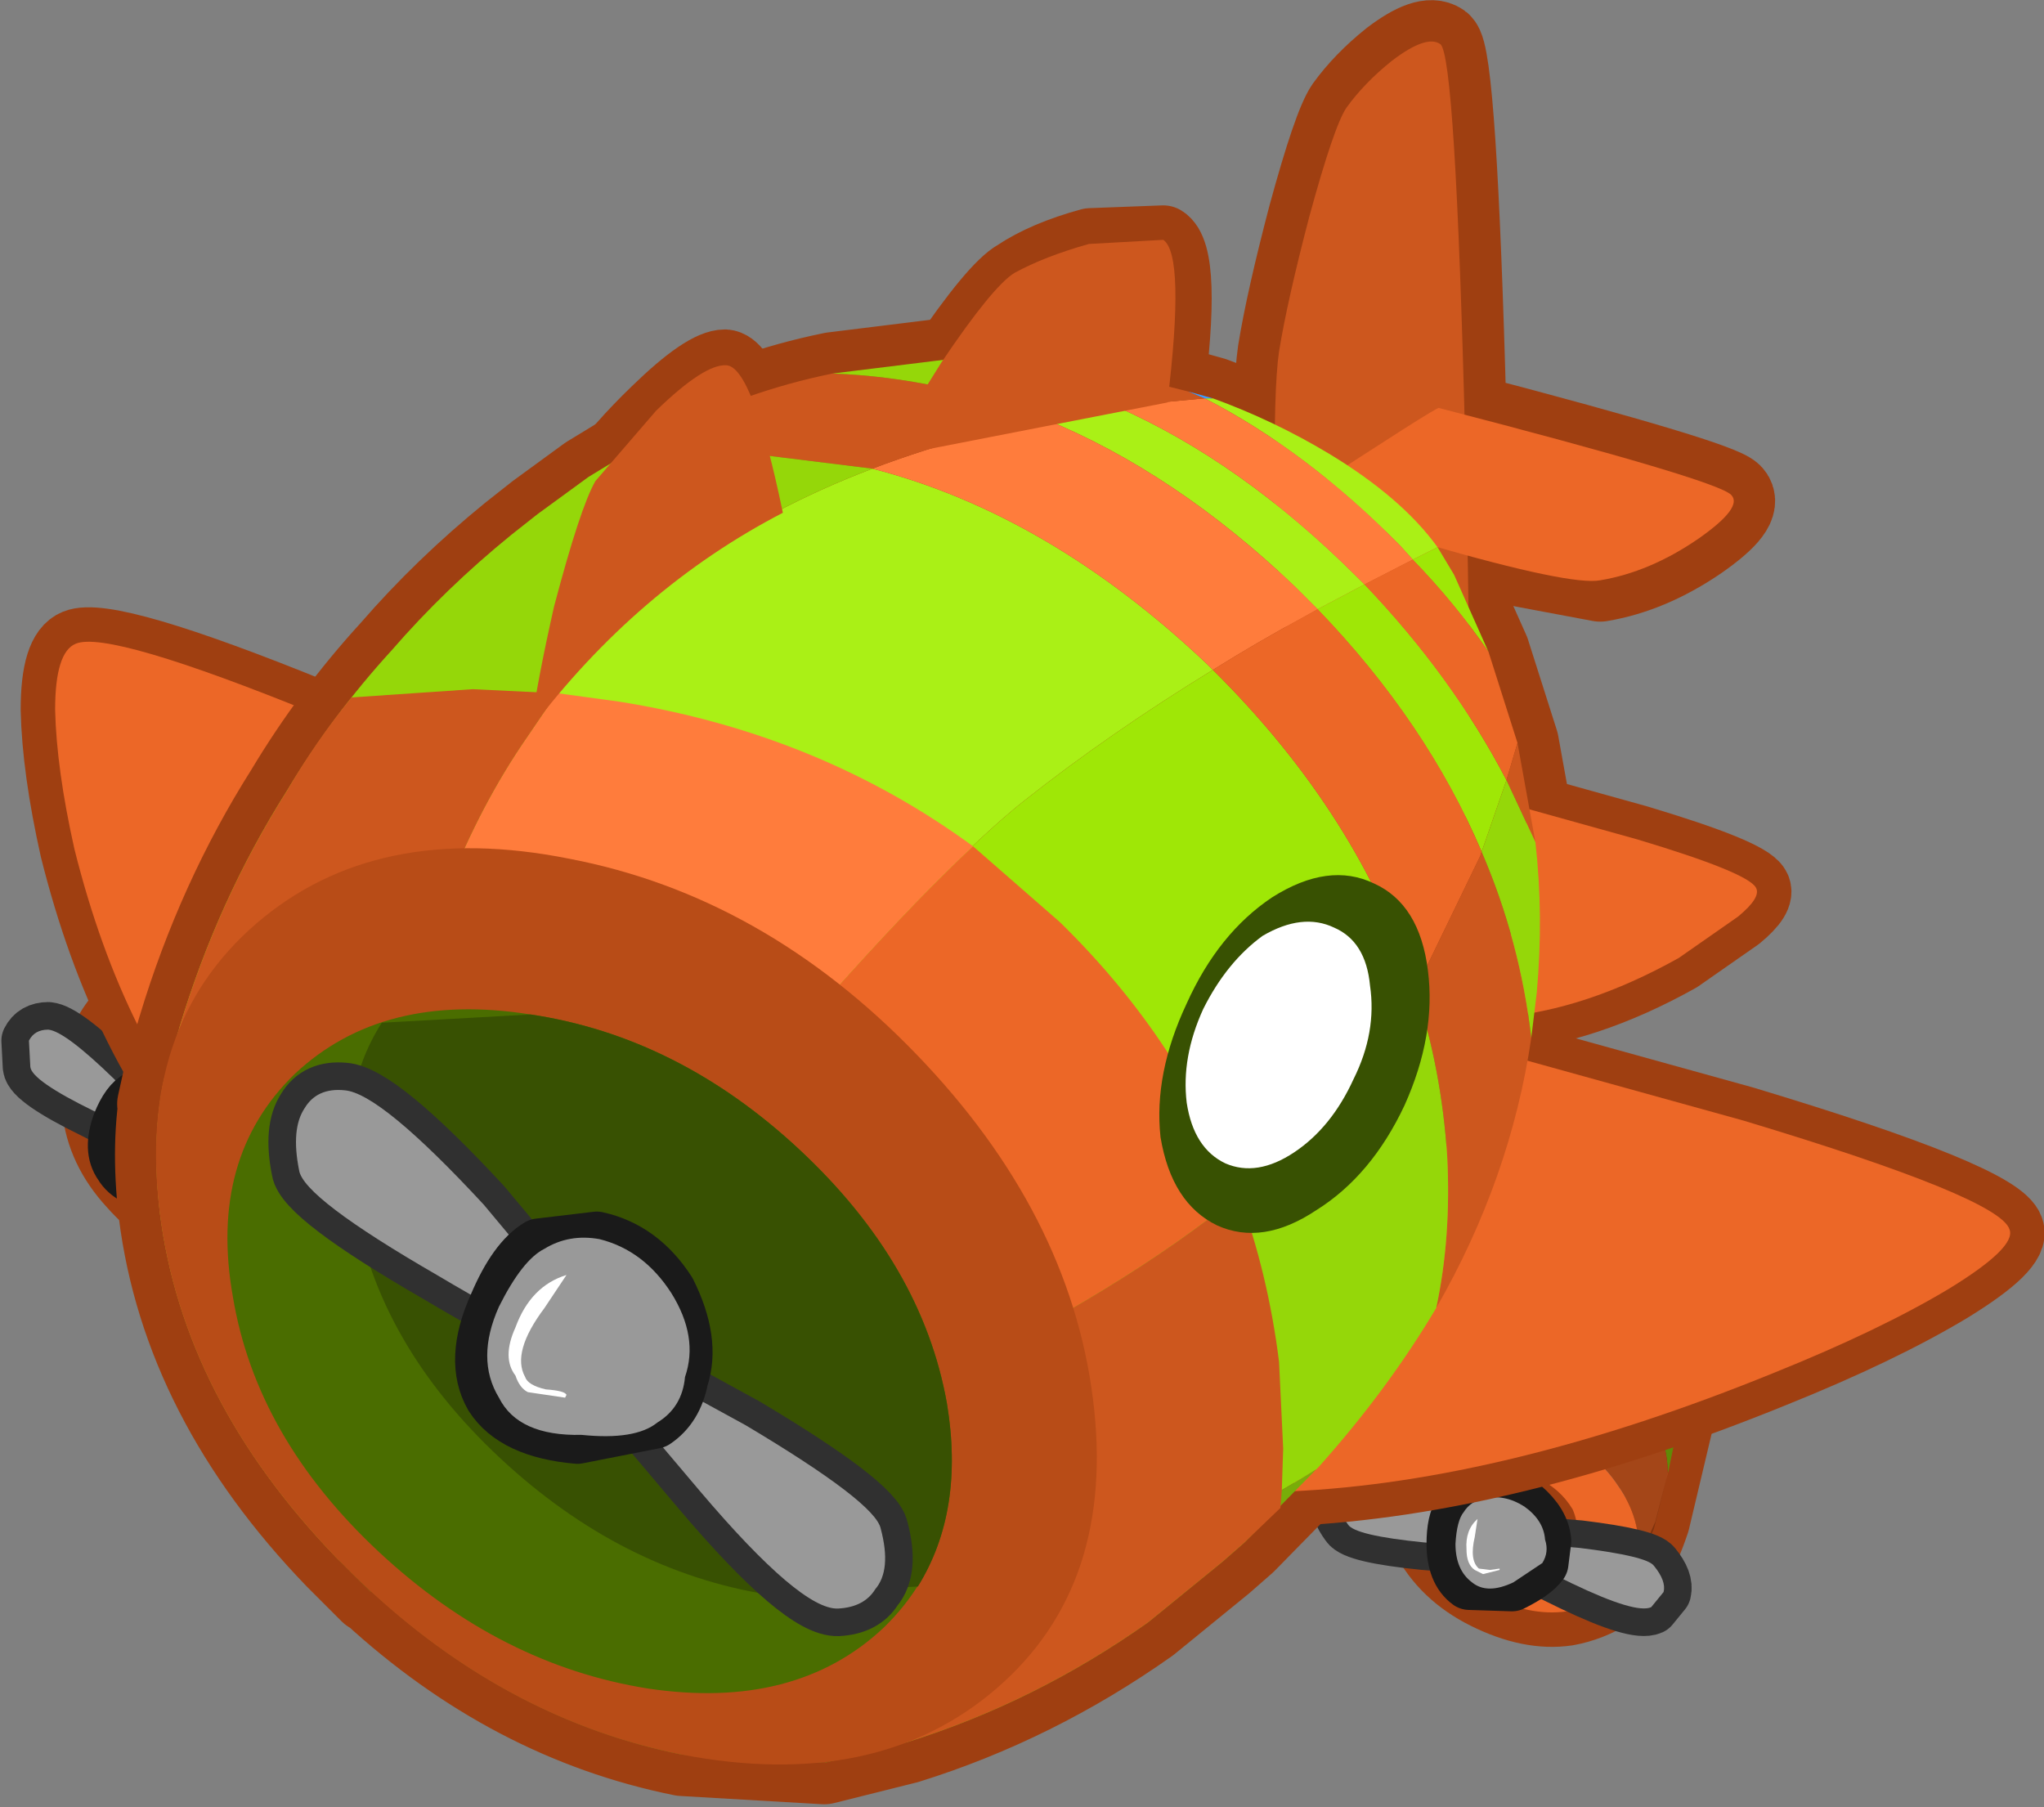 <?xml version="1.0" encoding="UTF-8" standalone="no"?>
<svg xmlns:xlink="http://www.w3.org/1999/xlink" height="65.55px" width="74.15px" xmlns="http://www.w3.org/2000/svg">
  <rect width="100%" height="100%" fill="#808080" stroke="none"/>
  <g transform="matrix(1.0, 0.0, 0.0, 1.0, 1.15, 1.7)">
    <path d="M33.0 11.5 Q34.9 8.7 35.7 8.25 36.75 7.55 38.4 7.1 L41.05 7.0 Q41.95 7.55 41.25 12.85 35.85 12.5 31.0 14.95 31.7 13.45 33.0 11.5 Z" fill="none" stroke="#9f3f11" stroke-linecap="round" stroke-linejoin="round" stroke-width="2.5"/>
    <path d="M18.95 20.3 Q19.85 16.65 20.45 15.7 21.3 14.5 22.65 13.2 24.4 11.5 25.15 11.5 26.1 11.55 27.25 16.95 21.9 19.65 18.1 24.7 18.3 22.95 18.95 20.3" fill="#cd571e" fill-rule="evenodd" stroke="none"/>
    <path d="M18.95 20.3 Q19.85 16.65 20.45 15.7 21.3 14.5 22.65 13.2 24.4 11.5 25.15 11.5 26.1 11.55 27.25 16.95 21.9 19.65 18.1 24.7 18.3 22.95 18.95 20.3 Z" fill="none" stroke="#9f3f11" stroke-linecap="round" stroke-linejoin="round" stroke-width="2.5"/>
    <path d="M9.5 30.3 L11.05 30.05 Q12.45 30.15 13.35 31.05 14.85 32.45 14.6 34.4 L12.7 37.65 10.3 41.0 Q9.0 42.6 7.9 42.85 7.0 43.05 6.15 42.85 4.85 42.6 3.65 41.25 2.5 40.0 2.35 38.5 2.2 37.75 2.45 36.65 2.65 35.65 3.55 34.8 L6.3 32.6 9.5 30.3 Z" fill="none" stroke="#9f3f11" stroke-linecap="round" stroke-linejoin="round" stroke-width="2.5"/>
    <path d="M9.7 30.25 L11.05 30.05 Q12.45 30.15 13.35 31.05 14.85 32.45 14.6 34.4 L14.3 34.95 14.25 34.2 Q13.9 32.7 12.6 31.55 11.25 30.4 9.8 30.25 L9.7 30.25 M12.15 38.35 L11.4 39.55 Q11.85 38.4 11.55 37.15 11.15 35.6 9.8 34.5 8.55 33.3 7.1 33.25 L5.3 33.35 6.3 32.6 7.35 31.8 7.95 31.8 Q9.45 32.05 10.75 33.2 12.0 34.35 12.35 35.85 12.65 37.15 12.15 38.35 M13.6 36.05 L13.1 37.0 13.0 35.3 Q12.7 33.85 11.35 32.6 10.05 31.55 8.6 31.3 L8.05 31.25 Q8.5 30.9 8.9 30.65 L9.1 30.7 Q10.65 30.95 11.95 32.05 13.25 33.15 13.6 34.7 L13.6 36.05" fill="#78ad09" fill-rule="evenodd" stroke="none"/>
    <path d="M8.9 30.65 L9.5 30.3 9.7 30.25 9.8 30.25 Q11.25 30.4 12.6 31.55 L13.15 32.1 Q14.0 33.05 14.25 34.2 L14.3 34.95 13.6 36.05 13.6 34.7 Q13.4 33.75 12.8 33.0 L11.95 32.05 Q10.65 30.95 9.1 30.7 L8.9 30.65 M12.15 38.35 Q12.55 37.4 12.45 36.4 L12.35 35.85 12.05 34.95 Q11.65 33.95 10.75 33.2 9.45 32.05 7.95 31.8 L7.35 31.8 8.05 31.25 8.6 31.3 Q10.05 31.55 11.35 32.6 L12.45 33.95 13.0 35.3 13.15 36.7 13.1 37.0 12.7 37.65 12.15 38.35" fill="#cd571e" fill-rule="evenodd" stroke="none"/>
    <path d="M11.4 39.55 L10.3 41.0 9.25 42.05 Q9.9 40.75 9.55 39.3 9.2 37.8 7.95 36.6 6.65 35.5 5.2 35.3 3.8 35.15 2.7 35.95 L3.55 34.8 Q4.05 34.4 5.3 33.35 L7.1 33.25 Q8.55 33.3 9.8 34.5 11.15 35.6 11.55 37.15 11.85 38.4 11.4 39.55" fill="#cd571e" fill-rule="evenodd" stroke="none"/>
    <path d="M14.2 35.1 L13.55 36.2 12.95 37.15 12.5 37.8 12.0 38.55 11.3 39.75 10.15 41.2 9.2 42.25 8.9 42.45 Q9.4 41.7 9.45 40.55 L9.25 38.85 9.25 38.45 9.45 38.25 10.8 36.95 11.9 35.35 13.1 33.8 Q13.95 32.8 13.95 32.25 L13.95 32.1 Q14.65 33.2 14.45 34.65 L14.2 35.1" fill="#000000" fill-opacity="0.2" fill-rule="evenodd" stroke="none"/>
    <path d="M4.35 35.95 L5.7 34.75 8.85 32.15 10.6 31.0 11.3 30.3 12.3 30.55 12.2 30.6 11.55 31.25 9.65 33.45 8.6 34.7 7.55 35.7 6.65 36.45 5.1 36.0 4.35 35.95" fill="#ffffff" fill-opacity="0.4" fill-rule="evenodd" stroke="none"/>
    <path d="M5.65 38.5 L4.7 37.85 5.8 38.25 5.65 38.5 M4.35 39.85 L4.5 39.85 4.45 39.95 4.35 39.85" fill="#ffffff" fill-rule="evenodd" stroke="none"/>
    <path d="M5.2 35.3 Q6.65 35.5 7.95 36.6 9.2 37.8 9.55 39.3 9.9 40.75 9.25 42.05 L7.9 42.85 Q7.0 43.05 6.15 42.85 4.85 42.6 3.65 41.25 2.5 40.0 2.35 38.5 2.2 37.75 2.45 36.65 L2.7 35.95 Q3.8 35.15 5.2 35.3" fill="#ec6727" fill-rule="evenodd" stroke="none"/>
    <path d="M5.65 41.3 Q4.75 41.15 4.1 40.45 3.5 39.75 3.4 38.85 3.35 37.95 3.95 37.45 4.6 36.95 5.45 37.05 6.35 37.15 6.9 37.95 7.55 38.65 7.7 39.5 7.75 40.35 7.05 40.95 6.55 41.45 5.65 41.3" fill="#9f3f11" fill-rule="evenodd" stroke="none"/>
    <path d="M9.7 42.45 Q9.95 43.15 9.7 43.5 9.5 43.8 9.05 43.85 8.45 43.9 6.7 42.0 L5.05 40.15 5.2 39.8 7.4 40.9 Q9.6 42.1 9.7 42.45 M0.6 35.65 Q1.2 35.7 3.0 37.45 L4.65 39.35 4.4 39.7 2.25 38.6 Q0.0 37.5 -0.05 37.0 L-0.1 36.05 Q0.1 35.65 0.6 35.65" fill="none" stroke="#303030" stroke-linecap="round" stroke-linejoin="round" stroke-width="2.0"/>
    <path d="M9.7 42.45 Q9.95 43.15 9.7 43.5 9.5 43.8 9.05 43.85 8.45 43.9 6.7 42.0 L5.05 40.15 5.2 39.8 7.4 40.9 Q9.6 42.1 9.7 42.45 M0.6 35.65 Q1.2 35.7 3.0 37.45 L4.65 39.35 4.4 39.7 2.25 38.6 Q0.0 37.5 -0.05 37.0 L-0.1 36.05 Q0.1 35.65 0.6 35.65" fill="#999999" fill-rule="evenodd" stroke="none"/>
    <path d="M3.9 38.1 L4.8 37.95 Q5.6 38.1 6.05 38.75 6.5 39.55 6.3 40.15 6.25 40.65 5.9 40.85 L4.65 41.2 Q3.6 41.15 3.25 40.55 2.85 40.0 3.2 39.05 3.5 38.3 3.9 38.1" fill="#333333" fill-rule="evenodd" stroke="none"/>
    <path d="M3.9 38.1 Q3.5 38.3 3.2 39.05 2.85 40.0 3.25 40.55 3.6 41.15 4.65 41.2 L5.9 40.85 Q6.25 40.65 6.3 40.15 6.5 39.55 6.05 38.75 5.6 38.1 4.8 37.95 L3.9 38.1 Z" fill="none" stroke="#1a1a1a" stroke-linecap="butt" stroke-linejoin="round" stroke-width="2.0"/>
    <path d="M4.0 38.15 Q4.4 37.85 4.85 37.95 5.65 38.1 6.1 38.75 6.6 39.5 6.35 40.2 6.35 40.65 5.95 40.9 L4.7 41.15 Q3.7 41.25 3.3 40.6 2.9 40.0 3.25 39.1 3.65 38.35 4.0 38.15" fill="#999999" fill-rule="evenodd" stroke="none"/>
    <path d="M4.35 38.6 L4.0 39.15 Q3.55 39.85 3.75 40.25 L4.1 40.45 4.45 40.5 4.4 40.55 3.8 40.5 3.55 40.25 Q3.4 39.95 3.6 39.45 3.8 38.75 4.35 38.6" fill="#ffffff" fill-rule="evenodd" stroke="none"/>
    <path d="M1.6 21.65 Q0.85 21.95 0.85 24.05 0.9 26.2 1.55 29.1 3.35 36.3 7.25 40.5 L17.55 27.3 10.3 24.2 Q2.8 21.15 1.6 21.65" fill="#ec6727" fill-rule="evenodd" stroke="none"/>
    <path d="M1.6 21.65 Q2.8 21.15 10.3 24.2 L17.55 27.3 7.25 40.5 Q3.35 36.3 1.55 29.1 0.9 26.2 0.85 24.05 0.85 21.95 1.6 21.65 Z" fill="none" stroke="#9f3f11" stroke-linecap="round" stroke-linejoin="round" stroke-width="2.5"/>
    <path d="M1.6 21.65 Q2.8 21.15 10.3 24.2 L17.55 27.3 7.25 40.5 Q3.35 36.3 1.55 29.1 0.9 26.2 0.85 24.05 0.85 21.95 1.6 21.65" fill="#ec6727" fill-rule="evenodd" stroke="none"/>
    <path d="M54.2 43.85 Q54.6 43.4 55.55 43.05 L58.1 43.1 Q59.95 43.85 60.45 45.8 L59.85 49.5 58.9 53.5 Q58.25 55.45 57.35 56.1 56.55 56.6 55.7 56.75 54.35 56.95 52.75 56.15 51.25 55.4 50.55 54.05 L49.95 52.35 Q49.8 51.35 50.35 50.2 50.75 49.3 52.05 47.15 L54.2 43.85 Z" fill="none" stroke="#9f3f11" stroke-linecap="round" stroke-linejoin="round" stroke-width="2.5"/>
    <path d="M54.4 43.7 Q54.75 43.3 55.55 43.05 L58.1 43.1 Q59.95 43.85 60.45 45.8 L60.4 46.4 60.05 45.75 Q59.2 44.45 57.55 43.85 L54.5 43.65 54.4 43.7 M60.15 47.65 L60.0 48.75 59.3 47.2 Q58.45 45.95 56.8 45.3 L53.75 45.1 53.2 45.25 53.8 44.4 54.0 44.35 57.1 44.55 Q58.75 45.1 59.65 46.45 L60.15 47.65 M59.65 50.35 L59.35 51.75 Q59.35 50.5 58.6 49.45 57.7 48.15 56.05 47.6 L53.05 47.45 Q52.1 47.55 51.4 48.2 L52.05 47.15 52.75 46.0 53.3 45.8 56.4 46.05 Q58.05 46.65 58.9 47.95 59.65 49.05 59.65 50.35" fill="#78ad09" fill-rule="evenodd" stroke="none"/>
    <path d="M59.65 50.35 Q59.65 49.35 59.2 48.45 L58.9 47.95 58.3 47.25 Q57.55 46.45 56.4 46.05 L53.3 45.8 52.75 46.0 53.2 45.25 53.75 45.1 56.8 45.3 Q57.65 45.65 58.3 46.15 L59.3 47.2 59.95 48.45 60.0 48.75 59.85 49.5 59.65 50.35 M53.8 44.4 L54.2 43.85 54.4 43.7 54.5 43.65 57.55 43.85 58.3 44.2 Q59.4 44.75 60.05 45.75 L60.4 46.4 60.15 47.65 59.65 46.45 58.3 45.15 57.1 44.55 54.0 44.35 53.8 44.4" fill="#cd571e" fill-rule="evenodd" stroke="none"/>
    <path d="M59.35 51.75 L58.9 53.5 58.3 54.85 Q58.4 53.4 57.55 52.2 56.7 50.9 55.05 50.25 L52.05 50.05 Q50.65 50.45 49.95 51.6 50.0 50.9 50.35 50.2 L51.4 48.2 Q52.1 47.55 53.05 47.45 L56.05 47.6 Q57.7 48.15 58.6 49.45 59.35 50.5 59.35 51.75" fill="#cd571e" fill-rule="evenodd" stroke="none"/>
    <path d="M60.35 46.6 L60.15 47.85 59.9 48.95 59.75 49.7 59.6 50.6 59.3 51.95 58.85 53.75 58.3 55.1 58.1 55.35 Q58.3 54.5 57.9 53.35 L57.1 51.85 56.95 51.5 57.05 51.25 57.85 49.55 58.3 47.65 58.85 45.8 Q59.25 44.55 59.05 44.0 L59.0 43.85 Q60.05 44.65 60.4 46.05 L60.35 46.6" fill="#000000" fill-opacity="0.2" fill-rule="evenodd" stroke="none"/>
    <path d="M51.45 51.0 L52.3 49.35 54.25 45.8 55.5 44.05 55.9 43.15 56.9 43.05 56.85 43.1 56.45 43.95 Q55.8 45.35 55.5 46.7 L54.95 48.25 54.4 49.55 53.85 50.6 52.25 50.75 51.45 51.0" fill="#ffffff" fill-opacity="0.4" fill-rule="evenodd" stroke="none"/>
    <path d="M53.05 54.65 L52.9 54.6 53.05 54.55 53.05 54.65 M53.6 52.9 L52.5 52.6 53.7 52.55 53.6 52.9" fill="#ffffff" fill-rule="evenodd" stroke="none"/>
    <path d="M52.05 50.05 L55.05 50.25 Q56.7 50.9 57.55 52.2 58.4 53.4 58.3 54.85 L57.35 56.1 Q56.55 56.6 55.7 56.75 54.35 56.95 52.75 56.15 51.25 55.4 50.55 54.05 L49.95 52.35 49.95 51.6 Q50.65 50.45 52.05 50.05" fill="#ec6727" fill-rule="evenodd" stroke="none"/>
    <path d="M54.65 55.45 L52.9 55.25 Q52.05 54.8 51.65 54.0 51.3 53.2 51.65 52.5 52.05 51.8 52.9 51.6 53.8 51.4 54.6 51.9 55.45 52.3 55.9 53.05 56.25 53.85 55.85 54.65 55.55 55.3 54.65 55.45" fill="#9f3f11" fill-rule="evenodd" stroke="none"/>
    <path d="M58.85 55.1 Q59.3 55.65 59.2 56.05 L58.75 56.6 Q58.2 56.85 55.9 55.75 L53.65 54.65 53.7 54.25 56.15 54.45 Q58.6 54.75 58.85 55.1 M47.9 52.1 Q48.45 51.9 50.75 52.9 L53.0 54.0 52.95 54.45 50.5 54.25 Q48.0 54.0 47.75 53.6 47.35 53.05 47.4 52.65 47.45 52.25 47.9 52.1" fill="none" stroke="#303030" stroke-linecap="round" stroke-linejoin="round" stroke-width="2.0"/>
    <path d="M58.85 55.1 Q59.3 55.65 59.2 56.05 L58.75 56.6 Q58.2 56.85 55.9 55.75 L53.65 54.65 53.7 54.25 56.15 54.45 Q58.6 54.75 58.85 55.1 M47.9 52.1 Q48.45 51.9 50.75 52.9 L53.0 54.0 52.95 54.45 50.5 54.25 Q48.0 54.0 47.75 53.6 47.35 53.05 47.4 52.65 47.45 52.25 47.9 52.1" fill="#999999" fill-rule="evenodd" stroke="none"/>
    <path d="M51.85 53.15 L52.65 52.65 Q53.4 52.5 54.1 52.95 54.8 53.55 54.85 54.2 L54.75 55.0 Q54.5 55.35 53.7 55.75 L52.15 55.7 Q51.6 55.3 51.6 54.3 51.6 53.5 51.85 53.15" fill="#333333" fill-rule="evenodd" stroke="none"/>
    <path d="M51.85 53.15 Q51.6 53.5 51.6 54.3 51.6 55.3 52.15 55.7 L53.7 55.75 Q54.5 55.35 54.75 55.0 L54.85 54.2 Q54.8 53.55 54.1 52.95 53.4 52.5 52.65 52.65 L51.85 53.15 Z" fill="none" stroke="#1a1a1a" stroke-linecap="butt" stroke-linejoin="round" stroke-width="2.0"/>
    <path d="M51.95 53.15 Q52.2 52.75 52.7 52.65 53.45 52.5 54.15 52.95 54.85 53.45 54.9 54.15 55.05 54.6 54.8 55.0 L53.75 55.7 Q52.8 56.15 52.25 55.7 51.65 55.25 51.65 54.3 51.7 53.45 51.95 53.15" fill="#999999" fill-rule="evenodd" stroke="none"/>
    <path d="M52.45 53.4 L52.35 54.05 Q52.15 54.9 52.5 55.2 L52.9 55.25 53.25 55.2 53.25 55.25 52.65 55.4 52.35 55.25 Q52.05 55.05 52.05 54.5 52.0 53.8 52.45 53.4" fill="#ffffff" fill-rule="evenodd" stroke="none"/>
    <path d="M50.1 18.6 L49.65 18.1 Q46.25 14.65 42.55 12.75 L42.85 12.75 Q45.05 13.55 47.05 14.75 49.7 16.35 51.0 18.15 L50.1 18.6 M48.35 19.5 L46.65 20.4 45.85 19.6 Q41.5 15.45 36.75 13.5 L39.35 13.05 Q43.9 15.05 48.1 19.25 L48.35 19.5 M30.5 15.3 Q36.9 16.95 42.65 22.4 L42.85 22.6 Q39.1 24.9 36.0 27.35 32.1 30.45 23.75 40.5 L22.0 42.65 21.4 43.35 21.0 43.85 19.55 45.7 17.4 48.35 16.85 49.05 12.25 55.0 12.15 55.0 12.1 54.6 Q11.6 51.05 12.0 45.6 L12.1 44.0 12.25 42.75 12.85 38.45 13.5 35.5 Q14.15 32.85 15.1 30.5 16.3 27.45 18.0 25.0 L18.85 23.75 Q23.1 18.1 30.5 15.3" fill="#aaf016" fill-rule="evenodd" stroke="none"/>
    <path d="M42.55 12.75 Q46.25 14.65 49.65 18.1 L50.1 18.6 48.35 19.5 48.1 19.25 Q43.9 15.05 39.35 13.05 L42.55 12.75 M36.75 13.5 Q41.5 15.45 45.85 19.6 L46.65 20.4 46.2 20.65 Q44.45 21.6 42.85 22.6 L42.65 22.4 Q36.9 16.95 30.5 15.3 32.35 14.6 34.4 14.05 L36.75 13.5" fill="#ff7c3c" fill-rule="evenodd" stroke="none"/>
    <path d="M50.1 18.6 L51.0 18.15 51.6 19.15 52.85 21.95 Q51.65 20.2 50.1 18.6 M46.65 20.4 L48.35 19.5 Q51.55 22.85 53.5 26.6 L52.6 29.2 Q50.6 24.5 46.65 20.4 M42.85 22.6 Q48.2 27.9 50.2 34.2 47.85 38.15 44.3 41.2 39.9 44.95 32.65 48.45 L28.2 50.4 27.3 50.75 26.65 51.0 26.15 51.2 21.4 52.95 20.4 53.3 Q15.0 55.0 12.25 55.0 L16.85 49.05 17.4 48.35 19.55 45.7 21.0 43.85 21.4 43.35 22.0 42.65 23.75 40.5 Q32.1 30.45 36.0 27.35 39.1 24.9 42.85 22.6" fill="#9fe706" fill-rule="evenodd" stroke="none"/>
    <path d="M50.1 18.6 Q51.65 20.2 52.85 21.95 L53.9 25.25 53.5 26.6 Q51.55 22.85 48.35 19.5 L50.1 18.6 M46.65 20.4 Q50.6 24.5 52.6 29.2 L52.55 29.35 50.2 34.2 Q48.2 27.9 42.85 22.6 44.45 21.6 46.2 20.65 L46.65 20.4" fill="#ec6727" fill-rule="evenodd" stroke="none"/>
    <path d="M41.95 12.5 L42.55 12.75 39.35 13.05 Q36.3 11.7 33.1 11.35 L38.95 11.75 41.95 12.5 M53.9 25.25 L54.55 28.85 53.5 26.6 53.9 25.25 M54.4 35.95 Q53.65 41.05 50.95 45.75 51.5 43.2 51.35 40.25 51.15 37.1 50.2 34.2 L52.55 29.35 52.6 29.2 Q54.0 32.45 54.4 35.95 M21.35 14.9 L22.85 14.05 Q25.85 12.5 29.05 11.85 33.0 12.0 36.75 13.5 L34.4 14.05 Q32.35 14.6 30.5 15.3 L24.85 14.6 22.15 14.75 21.35 14.9" fill="#cd571e" fill-rule="evenodd" stroke="none"/>
    <path d="M33.1 11.35 Q36.3 11.7 39.35 13.05 L36.75 13.5 Q33.0 12.0 29.05 11.85 L33.1 11.35 M54.55 28.85 Q54.85 31.5 54.6 34.3 L54.4 35.95 Q54.0 32.45 52.6 29.2 L53.5 26.6 54.55 28.85 M50.95 45.75 Q49.2 48.7 46.7 51.5 L46.6 51.6 Q44.4 53.0 41.15 54.45 L39.85 55.0 38.25 55.65 32.5 57.6 27.85 58.5 27.3 58.55 20.5 57.6 18.05 56.95 12.2 55.05 12.25 55.0 Q15.0 55.0 20.4 53.3 L21.4 52.95 26.15 51.2 26.65 51.0 27.3 50.75 28.2 50.4 32.65 48.45 Q39.9 44.95 44.3 41.2 47.85 38.15 50.2 34.2 51.15 37.1 51.35 40.25 51.5 43.2 50.95 45.75 M5.35 35.6 Q6.75 30.95 9.25 27.0 10.9 24.25 13.05 21.9 15.0 19.65 17.4 17.7 L18.35 16.95 20.2 15.6 21.35 14.9 22.15 14.75 24.85 14.6 30.5 15.3 Q23.1 18.1 18.85 23.75 L18.0 25.0 Q16.3 27.45 15.1 30.5 14.15 32.85 13.5 35.5 L12.85 38.45 12.25 42.75 12.1 44.0 12.0 45.6 Q11.6 51.05 12.1 54.6 10.6 53.3 9.15 51.4 7.5 49.2 6.6 47.3 L5.6 44.55 Q5.2 42.65 5.15 40.65 5.0 38.2 5.35 35.6" fill="#95d709" fill-rule="evenodd" stroke="none"/>
    <path d="M42.85 12.75 L42.55 12.75 41.95 12.5 42.85 12.75" fill="#3e9eff" fill-rule="evenodd" stroke="none"/>
    <path d="M46.6 51.6 L44.1 54.15 44.0 54.25 43.2 54.95 40.5 57.15 Q36.4 60.05 31.75 61.5 L25.15 61.95 23.0 61.75 Q21.05 61.45 18.85 60.25 17.2 59.4 15.45 58.0 L12.2 55.1 12.2 55.05 18.05 56.95 20.5 57.6 27.3 58.55 27.85 58.5 32.5 57.6 38.25 55.65 39.85 55.0 41.15 54.45 Q44.4 53.0 46.6 51.6 M11.2 54.95 L11.05 54.8 Q5.5 49.05 4.65 42.3 4.35 39.75 4.75 37.7 L4.6 38.35 4.8 37.45 5.35 35.6 Q5.0 38.2 5.15 40.65 5.2 42.65 5.6 44.55 L6.6 47.3 Q7.5 49.2 9.15 51.4 10.6 53.3 12.1 54.6 L12.15 55.0 12.05 55.0 11.2 54.95" fill="#78ad09" fill-rule="evenodd" stroke="none"/>
    <path d="M31.75 61.5 L28.75 62.25 23.6 61.95 Q17.4 60.7 12.35 56.05 L12.2 55.1 15.45 58.0 Q17.2 59.4 18.85 60.25 21.05 61.45 23.0 61.75 L25.15 61.95 31.75 61.5 M11.8 55.55 L11.2 54.95 12.05 55.0 12.15 55.05 12.15 55.1 11.8 55.55" fill="#6fa107" fill-rule="evenodd" stroke="none"/>
    <path d="M12.35 56.05 L12.3 56.05 11.8 55.55 12.15 55.1 12.2 55.1 12.35 56.05" fill="#689606" fill-rule="evenodd" stroke="none"/>
    <path d="M42.55 12.75 Q46.25 14.65 49.65 18.1 L50.1 18.6 51.0 18.15 Q49.7 16.35 47.05 14.75 45.05 13.55 42.85 12.75 L42.55 12.75 41.95 12.5 38.95 11.75 33.1 11.35 Q36.3 11.7 39.35 13.05 L42.55 12.75 M52.85 21.95 L51.6 19.15 51.0 18.15 M50.1 18.6 Q51.65 20.2 52.85 21.95 L53.9 25.25 54.55 28.85 Q54.85 31.5 54.6 34.3 L54.4 35.95 Q53.65 41.05 50.95 45.75 49.2 48.7 46.7 51.5 L46.6 51.6 44.1 54.15 44.0 54.25 43.2 54.95 40.5 57.15 Q36.4 60.05 31.75 61.5 L28.75 62.25 23.6 61.95 Q17.4 60.7 12.35 56.05 L12.3 56.05 11.8 55.55 11.2 54.95 11.05 54.8 Q5.5 49.05 4.65 42.3 4.35 39.75 4.75 37.7 L4.6 38.35 4.8 37.45 5.35 35.6 Q6.75 30.95 9.25 27.0 10.9 24.25 13.05 21.9 15.0 19.65 17.4 17.7 L18.35 16.95 20.2 15.6 21.35 14.9 22.85 14.05 Q25.85 12.5 29.05 11.85 L33.1 11.35 M46.65 20.4 L48.35 19.5 48.1 19.25 Q43.9 15.05 39.35 13.05 L36.75 13.5 Q41.5 15.45 45.85 19.6 L46.65 20.4 Q50.6 24.5 52.6 29.2 L53.5 26.6 Q51.55 22.85 48.35 19.5 L50.1 18.6 M46.65 20.4 L46.2 20.65 Q44.45 21.6 42.85 22.6 48.2 27.9 50.2 34.2 L52.55 29.35 52.6 29.2 Q54.0 32.45 54.4 35.95 M53.5 26.6 L53.9 25.25 M50.95 45.75 Q51.5 43.2 51.35 40.25 51.15 37.1 50.2 34.2 47.85 38.15 44.3 41.2 39.9 44.95 32.65 48.45 L28.2 50.4 27.3 50.75 26.65 51.0 26.15 51.2 21.4 52.95 20.4 53.3 Q15.0 55.0 12.25 55.0 L12.2 55.05 18.05 56.95 20.5 57.6 27.3 58.55 27.85 58.5 32.5 57.6 38.25 55.65 39.85 55.0 41.15 54.45 Q44.4 53.0 46.6 51.6 M54.55 28.85 L53.5 26.6 M41.95 12.5 L42.85 12.75 M30.5 15.3 Q32.35 14.6 34.4 14.05 L36.75 13.5 Q33.0 12.0 29.05 11.85 M21.35 14.9 L22.15 14.75 24.85 14.6 30.5 15.3 Q36.9 16.95 42.65 22.4 L42.85 22.6 Q39.1 24.9 36.0 27.35 32.1 30.45 23.75 40.5 L22.0 42.65 21.4 43.35 21.0 43.85 19.55 45.7 17.4 48.35 16.85 49.05 12.25 55.0 12.15 55.0 12.05 55.0 12.15 55.05 12.15 55.1 12.2 55.1 12.2 55.05 M30.5 15.3 Q23.1 18.1 18.85 23.75 L18.0 25.0 Q16.3 27.45 15.1 30.5 14.15 32.85 13.5 35.5 L12.85 38.45 12.25 42.75 12.1 44.0 12.0 45.6 Q11.6 51.05 12.1 54.6 L12.15 55.0 M12.1 54.6 Q10.6 53.3 9.15 51.4 7.5 49.2 6.6 47.3 L5.6 44.55 Q5.2 42.65 5.15 40.65 5.0 38.2 5.35 35.6 M12.2 55.1 L15.45 58.0 Q17.2 59.4 18.85 60.25 21.05 61.45 23.0 61.75 L25.15 61.95 31.75 61.5 M12.15 55.1 L11.8 55.55 M12.2 55.1 L12.35 56.05 M11.2 54.95 L12.05 55.0" fill="none" stroke="#9f3f11" stroke-linecap="round" stroke-linejoin="round" stroke-width="3.0"/>
    <path d="M49.35 0.5 Q50.6 -0.45 51.1 -0.1 51.65 0.3 52.0 13.35 61.15 15.75 61.65 16.25 62.1 16.7 60.45 17.85 58.7 19.05 56.9 19.35 L52.1 18.45 Q52.25 28.2 51.85 28.65 51.45 29.1 49.25 28.0 L47.1 26.8 45.25 20.05 45.1 16.35 Q45.05 12.4 45.25 11.05 45.55 9.2 46.35 6.15 47.25 2.85 47.7 2.2 48.35 1.3 49.35 0.5" fill="#689606" fill-rule="evenodd" stroke="none"/>
    <path d="M49.35 0.5 Q50.6 -0.45 51.1 -0.1 51.65 0.3 52.0 13.35 61.15 15.75 61.65 16.25 62.1 16.7 60.45 17.85 58.7 19.05 56.9 19.35 L52.1 18.45 Q52.25 28.2 51.85 28.65 51.45 29.1 49.25 28.0 L47.1 26.8 45.25 20.05 45.1 16.35 Q45.05 12.4 45.25 11.05 45.55 9.2 46.35 6.15 47.25 2.85 47.7 2.2 48.35 1.3 49.35 0.5 Z" fill="none" stroke="#9f3f11" stroke-linecap="round" stroke-linejoin="round" stroke-width="3.0"/>
    <path d="M71.75 42.9 Q72.0 43.55 69.55 45.05 67.05 46.55 63.2 48.1 53.5 52.05 45.65 52.4 L52.9 36.4 62.1 38.95 Q71.4 41.75 71.75 42.9" fill="#ec6727" fill-rule="evenodd" stroke="none"/>
    <path d="M71.75 42.9 Q71.4 41.75 62.1 38.95 L52.9 36.4 45.65 52.4 Q53.5 52.05 63.2 48.1 67.05 46.55 69.55 45.05 72.0 43.55 71.75 42.9 Z" fill="none" stroke="#9f3f11" stroke-linecap="round" stroke-linejoin="round" stroke-width="2.5"/>
    <path d="M62.55 30.5 Q62.75 30.85 61.9 31.55 L59.75 33.05 Q56.35 34.95 53.25 35.2 L54.3 27.65 58.25 28.75 Q62.25 29.95 62.55 30.5" fill="#ec6727" fill-rule="evenodd" stroke="none"/>
    <path d="M62.55 30.5 Q62.25 29.95 58.25 28.75 L54.3 27.65 53.25 35.2 Q56.35 34.95 59.75 33.05 L61.9 31.55 Q62.75 30.85 62.55 30.5 Z" fill="none" stroke="#9f3f11" stroke-linecap="round" stroke-linejoin="round" stroke-width="2.5"/>
    <path d="M46.35 6.15 Q47.25 2.85 47.7 2.2 48.35 1.3 49.35 0.5 50.6 -0.45 51.1 -0.1 51.65 0.3 52.0 14.2 52.35 28.1 51.85 28.65 51.45 29.1 49.25 28.0 L47.1 26.8 45.25 20.05 45.1 16.35 Q45.05 12.4 45.25 11.05 45.55 9.2 46.35 6.15" fill="#cd571e" fill-rule="evenodd" stroke="none"/>
    <path d="M50.65 18.05 L45.7 16.5 Q51.05 13.0 51.05 13.1 61.1 15.7 61.65 16.25 62.1 16.7 60.45 17.85 58.7 19.05 56.9 19.35 55.85 19.55 50.65 18.05" fill="#ec6727" fill-rule="evenodd" stroke="none"/>
    <path d="M71.75 42.9 Q72.0 43.55 69.55 45.05 67.05 46.55 63.2 48.1 53.5 52.05 45.65 52.4 L52.9 36.4 62.1 38.95 Q71.4 41.75 71.75 42.9" fill="#ec6727" fill-rule="evenodd" stroke="none"/>
    <path d="M62.55 30.5 Q62.75 30.85 61.9 31.55 L59.75 33.05 Q56.35 34.95 53.25 35.2 L54.3 27.65 58.25 28.75 Q62.25 29.95 62.55 30.5" fill="#ec6727" fill-rule="evenodd" stroke="none"/>
    <path d="M42.85 12.75 Q45.05 13.55 47.05 14.75 49.7 16.35 51.0 18.15 L50.1 18.6 49.65 18.1 Q46.25 14.65 42.55 12.75 L42.85 12.75 M30.5 15.3 Q36.9 16.95 42.65 22.4 L42.85 22.6 Q39.1 24.9 36.0 27.35 32.1 30.45 23.75 40.5 L22.0 42.65 21.4 43.35 21.0 43.85 19.55 45.7 17.4 48.35 16.85 49.05 12.25 55.0 12.15 55.0 12.1 54.6 Q11.6 51.05 12.0 45.6 L12.1 44.0 12.25 42.75 12.85 38.45 13.5 35.5 Q14.15 32.85 15.1 30.5 16.3 27.45 18.0 25.0 L18.85 23.75 Q23.1 18.1 30.5 15.3 M46.65 20.4 L45.85 19.6 Q41.5 15.45 36.75 13.5 L39.35 13.05 Q43.9 15.05 48.1 19.25 L48.35 19.5 46.65 20.4" fill="#aaf016" fill-rule="evenodd" stroke="none"/>
    <path d="M42.85 22.6 L42.65 22.4 Q36.9 16.95 30.5 15.3 32.35 14.6 34.4 14.05 L36.75 13.5 Q41.5 15.45 45.85 19.6 L46.65 20.4 46.2 20.65 Q44.45 21.6 42.85 22.6 M48.35 19.5 L48.1 19.25 Q43.9 15.05 39.35 13.05 L42.55 12.75 Q46.25 14.65 49.65 18.1 L50.1 18.6 48.35 19.5" fill="#ff7c3c" fill-rule="evenodd" stroke="none"/>
    <path d="M51.0 18.15 L51.6 19.15 52.85 21.95 Q51.65 20.2 50.1 18.6 L51.0 18.15 M12.25 55.0 L16.85 49.05 17.4 48.35 19.55 45.7 21.0 43.85 21.4 43.35 22.0 42.65 23.75 40.5 Q32.1 30.45 36.0 27.35 39.1 24.9 42.85 22.6 48.2 27.9 50.2 34.2 47.85 38.15 44.3 41.2 39.9 44.95 32.65 48.45 L28.2 50.4 27.3 50.75 26.65 51.0 26.15 51.2 21.4 52.95 20.4 53.3 Q15.0 55.0 12.25 55.0 M48.35 19.5 Q51.55 22.85 53.5 26.6 L52.6 29.2 Q50.6 24.5 46.65 20.4 L48.35 19.5" fill="#9fe706" fill-rule="evenodd" stroke="none"/>
    <path d="M52.85 21.95 L53.9 25.25 53.5 26.6 Q51.55 22.85 48.35 19.5 L50.1 18.6 Q51.65 20.2 52.85 21.95 M42.85 22.6 Q44.45 21.6 46.2 20.65 L46.65 20.4 Q50.6 24.5 52.6 29.2 L52.55 29.35 50.2 34.2 Q48.2 27.9 42.85 22.6" fill="#ec6727" fill-rule="evenodd" stroke="none"/>
    <path d="M53.9 25.25 L54.55 28.85 53.5 26.6 53.9 25.25 M54.4 35.95 Q53.65 41.05 50.95 45.75 51.5 43.2 51.35 40.25 51.15 37.1 50.2 34.2 L52.55 29.35 52.6 29.2 Q54.0 32.45 54.4 35.95 M21.35 14.9 L22.85 14.05 Q25.85 12.5 29.05 11.85 33.0 12.0 36.75 13.5 L34.4 14.05 Q32.35 14.6 30.5 15.3 L24.85 14.6 22.15 14.75 21.35 14.9 M33.1 11.35 L38.95 11.75 41.95 12.5 42.55 12.75 39.35 13.05 Q36.3 11.7 33.1 11.35" fill="#cd571e" fill-rule="evenodd" stroke="none"/>
    <path d="M54.55 28.85 Q54.85 31.5 54.6 34.3 L54.4 35.95 Q54.0 32.45 52.6 29.2 L53.5 26.6 54.55 28.85 M50.95 45.75 Q49.2 48.7 46.7 51.5 L46.6 51.6 Q44.4 53.0 41.15 54.45 L39.85 55.0 38.25 55.65 32.5 57.6 27.85 58.5 27.3 58.55 20.5 57.6 18.05 56.95 12.2 55.05 12.25 55.0 Q15.0 55.0 20.4 53.3 L21.4 52.95 26.15 51.2 26.65 51.0 27.3 50.75 28.2 50.4 32.65 48.45 Q39.9 44.95 44.3 41.2 47.85 38.15 50.2 34.2 51.15 37.1 51.35 40.25 51.5 43.2 50.95 45.75 M5.35 35.6 Q6.75 30.95 9.25 27.0 10.9 24.25 13.05 21.9 15.0 19.65 17.4 17.7 L18.35 16.95 20.2 15.6 21.35 14.9 22.15 14.75 24.85 14.6 30.5 15.3 Q23.1 18.1 18.85 23.75 L18.0 25.0 Q16.3 27.45 15.1 30.5 14.15 32.85 13.5 35.5 L12.85 38.45 12.25 42.75 12.1 44.0 12.0 45.6 Q11.6 51.05 12.1 54.6 10.6 53.3 9.15 51.4 7.5 49.2 6.6 47.3 L5.6 44.55 Q5.2 42.65 5.15 40.65 5.0 38.2 5.35 35.6 M29.05 11.85 L33.1 11.35 Q36.3 11.7 39.35 13.05 L36.75 13.5 Q33.0 12.0 29.05 11.85" fill="#95d709" fill-rule="evenodd" stroke="none"/>
    <path d="M41.95 12.5 L42.85 12.75 42.55 12.75 41.95 12.5" fill="#3e9eff" fill-rule="evenodd" stroke="none"/>
    <path d="M46.6 51.6 L44.1 54.15 44.0 54.25 43.2 54.95 40.5 57.15 Q36.4 60.05 31.75 61.5 L25.15 61.95 23.0 61.75 Q21.05 61.45 18.85 60.25 17.2 59.4 15.45 58.0 L12.2 55.1 12.2 55.05 18.05 56.95 20.5 57.6 27.3 58.55 27.85 58.5 32.5 57.6 38.25 55.65 39.85 55.0 41.15 54.45 Q44.4 53.0 46.6 51.6 M11.2 54.95 L11.05 54.8 Q5.5 49.05 4.65 42.3 4.35 39.75 4.75 37.7 L4.8 37.45 5.35 35.6 Q5.0 38.2 5.15 40.65 5.2 42.65 5.6 44.55 L6.6 47.3 Q7.5 49.2 9.15 51.4 10.6 53.3 12.1 54.6 L12.15 55.0 12.05 55.0 11.2 54.95" fill="#78ad09" fill-rule="evenodd" stroke="none"/>
    <path d="M31.75 61.5 L28.75 62.25 23.6 61.95 Q17.4 60.7 12.35 56.05 L12.2 55.1 15.45 58.0 Q17.2 59.4 18.85 60.25 21.05 61.45 23.0 61.75 L25.15 61.95 31.75 61.5 M11.8 55.55 L11.2 54.95 12.05 55.0 12.15 55.05 12.15 55.1 11.8 55.55" fill="#6fa107" fill-rule="evenodd" stroke="none"/>
    <path d="M12.35 56.05 L12.3 56.05 11.8 55.55 12.15 55.1 12.2 55.1 12.35 56.05" fill="#689606" fill-rule="evenodd" stroke="none"/>
    <path d="M19.1 23.45 L21.3 23.75 Q28.55 24.9 34.15 29.0 30.3 32.6 23.75 40.5 L22.0 42.65 21.4 43.35 21.0 43.85 19.55 45.7 17.4 48.35 16.85 49.05 12.25 55.0 12.15 55.0 12.1 54.6 Q11.6 51.05 12.0 45.6 L12.1 44.0 12.25 42.75 12.85 38.45 13.5 35.5 Q14.15 32.85 15.1 30.5 16.3 27.45 18.0 25.0 L18.85 23.75 19.1 23.45" fill="#ff7c3c" fill-rule="evenodd" stroke="none"/>
    <path d="M34.15 29.0 L37.3 31.75 Q41.8 36.15 43.8 41.65 39.5 45.15 32.65 48.45 L28.2 50.4 27.3 50.75 26.65 51.0 26.15 51.2 21.4 52.95 20.4 53.3 Q15.0 55.0 12.25 55.0 L16.85 49.05 17.4 48.35 19.55 45.7 21.0 43.85 21.4 43.35 22.0 42.65 23.75 40.5 Q30.3 32.6 34.15 29.0" fill="#ec6727" fill-rule="evenodd" stroke="none"/>
    <path d="M43.8 41.65 Q44.85 44.5 45.25 47.7 L45.4 50.85 45.35 52.35 45.3 53.0 44.1 54.15 44.0 54.25 43.2 54.95 40.5 57.15 Q36.4 60.05 31.75 61.5 L25.15 61.95 23.0 61.75 Q21.05 61.45 18.85 60.25 17.2 59.4 15.45 58.0 L12.2 55.1 12.2 55.05 12.25 55.0 Q15.0 55.0 20.4 53.3 L21.4 52.95 26.15 51.2 26.65 51.0 27.3 50.75 28.2 50.4 32.65 48.45 Q39.5 45.15 43.8 41.65 M11.2 54.95 L11.05 54.8 Q5.5 49.05 4.65 42.3 4.35 39.75 4.75 37.7 L4.6 38.35 4.8 37.45 5.35 35.6 Q6.75 30.95 9.25 27.0 10.3 25.2 11.6 23.6 L16.0 23.3 19.1 23.45 18.85 23.75 18.0 25.0 Q16.3 27.45 15.1 30.5 14.15 32.85 13.5 35.5 L12.85 38.45 12.25 42.75 12.1 44.0 12.0 45.6 Q11.6 51.05 12.1 54.6 L12.15 55.0 12.05 55.0 11.2 54.95" fill="#cd571e" fill-rule="evenodd" stroke="none"/>
    <path d="M31.75 61.5 L28.75 62.25 23.6 61.95 Q17.4 60.7 12.35 56.05 L12.3 56.05 11.8 55.55 11.2 54.95 12.05 55.0 12.15 55.05 12.15 55.1 12.2 55.1 15.45 58.0 Q17.2 59.4 18.85 60.25 21.05 61.45 23.0 61.75 L25.15 61.95 31.75 61.5" fill="#a64516" fill-rule="evenodd" stroke="none"/>
    <path d="M38.5 49.05 Q39.35 55.8 35.0 59.55 30.65 63.3 23.6 61.95 16.6 60.55 11.05 54.8 5.5 49.05 4.65 42.3 3.8 35.55 8.15 31.8 12.5 28.05 19.5 29.45 26.55 30.8 32.1 36.55 37.65 42.3 38.5 49.05" fill="#b84c17" fill-rule="evenodd" stroke="none"/>
    <path d="M33.2 49.2 Q34.05 54.3 30.9 57.35 27.7 60.35 22.35 59.55 17.0 58.7 12.6 54.6 8.15 50.45 7.3 45.35 6.4 40.3 9.55 37.25 12.75 34.25 18.1 35.1 23.45 35.9 27.85 40.0 32.3 44.15 33.2 49.2" fill="#4a6d00" fill-rule="evenodd" stroke="none"/>
    <path d="M26.75 56.15 Q21.4 55.3 17.0 51.2 12.55 47.05 11.7 41.95 11.0 38.05 12.7 35.4 L18.1 35.1 Q23.45 35.9 27.85 40.0 32.3 44.15 33.2 49.2 33.85 53.1 32.15 55.85 L26.75 56.15" fill="#385102" fill-rule="evenodd" stroke="none"/>
    <path d="M48.7 30.35 Q50.35 31.1 50.65 33.5 50.95 35.85 49.8 38.4 48.6 40.95 46.6 42.2 44.65 43.5 43.0 42.75 41.35 41.95 40.95 39.55 40.7 37.25 41.9 34.7 43.05 32.15 45.0 30.85 47.05 29.55 48.7 30.35" fill="#385102" fill-rule="evenodd" stroke="none"/>
    <path d="M47.25 31.95 Q48.4 32.45 48.55 34.05 48.8 35.75 47.95 37.45 47.15 39.2 45.8 40.1 44.45 41.0 43.3 40.5 42.15 39.95 41.9 38.3 41.7 36.65 42.5 34.9 43.35 33.2 44.65 32.25 46.1 31.4 47.25 31.95" fill="#ffffff" fill-rule="evenodd" stroke="none"/>
    <path d="M30.8 53.75 Q31.2 55.25 30.6 55.95 30.2 56.6 29.25 56.65 27.9 56.7 24.25 52.4 L20.7 48.2 21.15 47.4 25.9 50.0 Q30.6 52.8 30.8 53.75 M11.35 37.85 Q12.65 37.95 16.4 42.0 L19.95 46.25 19.45 47.15 Q17.05 45.95 14.7 44.55 9.85 41.75 9.7 40.75 9.4 39.25 9.9 38.5 10.35 37.75 11.35 37.85" fill="none" stroke="#303030" stroke-linecap="round" stroke-linejoin="round" stroke-width="2.0"/>
    <path d="M30.8 53.75 Q31.2 55.25 30.6 55.95 30.2 56.6 29.25 56.65 27.9 56.7 24.25 52.4 L20.7 48.2 21.15 47.4 25.9 50.0 Q30.6 52.8 30.8 53.75 M11.35 37.85 Q12.65 37.95 16.4 42.0 L19.95 46.25 19.45 47.15 Q17.05 45.95 14.7 44.55 9.85 41.75 9.7 40.75 9.4 39.25 9.9 38.5 10.35 37.75 11.35 37.85" fill="#999999" fill-rule="evenodd" stroke="none"/>
    <path d="M18.4 43.5 L20.5 43.25 Q22.1 43.6 23.1 45.15 24.0 46.95 23.55 48.3 23.35 49.35 22.6 49.85 L19.8 50.4 Q17.5 50.2 16.7 48.95 15.95 47.65 16.85 45.65 17.55 44.0 18.4 43.5" fill="#333333" fill-rule="evenodd" stroke="none"/>
    <path d="M18.4 43.5 Q17.55 44.0 16.85 45.65 15.95 47.65 16.7 48.95 17.5 50.2 19.8 50.4 L22.6 49.85 Q23.35 49.35 23.55 48.3 24.0 46.95 23.1 45.15 22.1 43.6 20.5 43.25 L18.4 43.5 Z" fill="none" stroke="#1a1a1a" stroke-linecap="butt" stroke-linejoin="round" stroke-width="2.0"/>
    <path d="M18.6 43.6 Q19.5 43.05 20.6 43.25 22.2 43.65 23.2 45.2 24.2 46.8 23.7 48.25 23.6 49.35 22.7 49.9 21.9 50.55 19.95 50.35 17.65 50.4 16.95 49.0 16.1 47.6 16.95 45.7 17.8 44.0 18.6 43.6" fill="#999999" fill-rule="evenodd" stroke="none"/>
    <path d="M19.4 44.55 L18.6 45.75 Q17.4 47.35 17.9 48.25 18.0 48.55 18.65 48.7 19.35 48.75 19.4 48.9 L19.35 49.0 18.0 48.8 Q17.7 48.65 17.55 48.2 17.05 47.55 17.55 46.45 18.1 44.95 19.4 44.55" fill="#ffffff" fill-rule="evenodd" stroke="none"/>
    <path d="M18.95 20.3 Q19.9 16.7 20.45 15.75 L22.65 13.2 Q24.4 11.5 25.2 11.55 26.15 11.6 27.25 16.9 21.95 19.65 18.1 24.75 18.35 22.95 18.95 20.3" fill="#cd571e" fill-rule="evenodd" stroke="none"/>
    <path d="M33.0 11.45 Q34.85 8.7 35.65 8.2 36.75 7.6 38.35 7.15 L41.05 7.0 Q41.85 7.55 41.2 12.9 L30.95 14.9 Q31.7 13.5 33.0 11.45" fill="#cd571e" fill-rule="evenodd" stroke="none"/>
  </g>
</svg>
